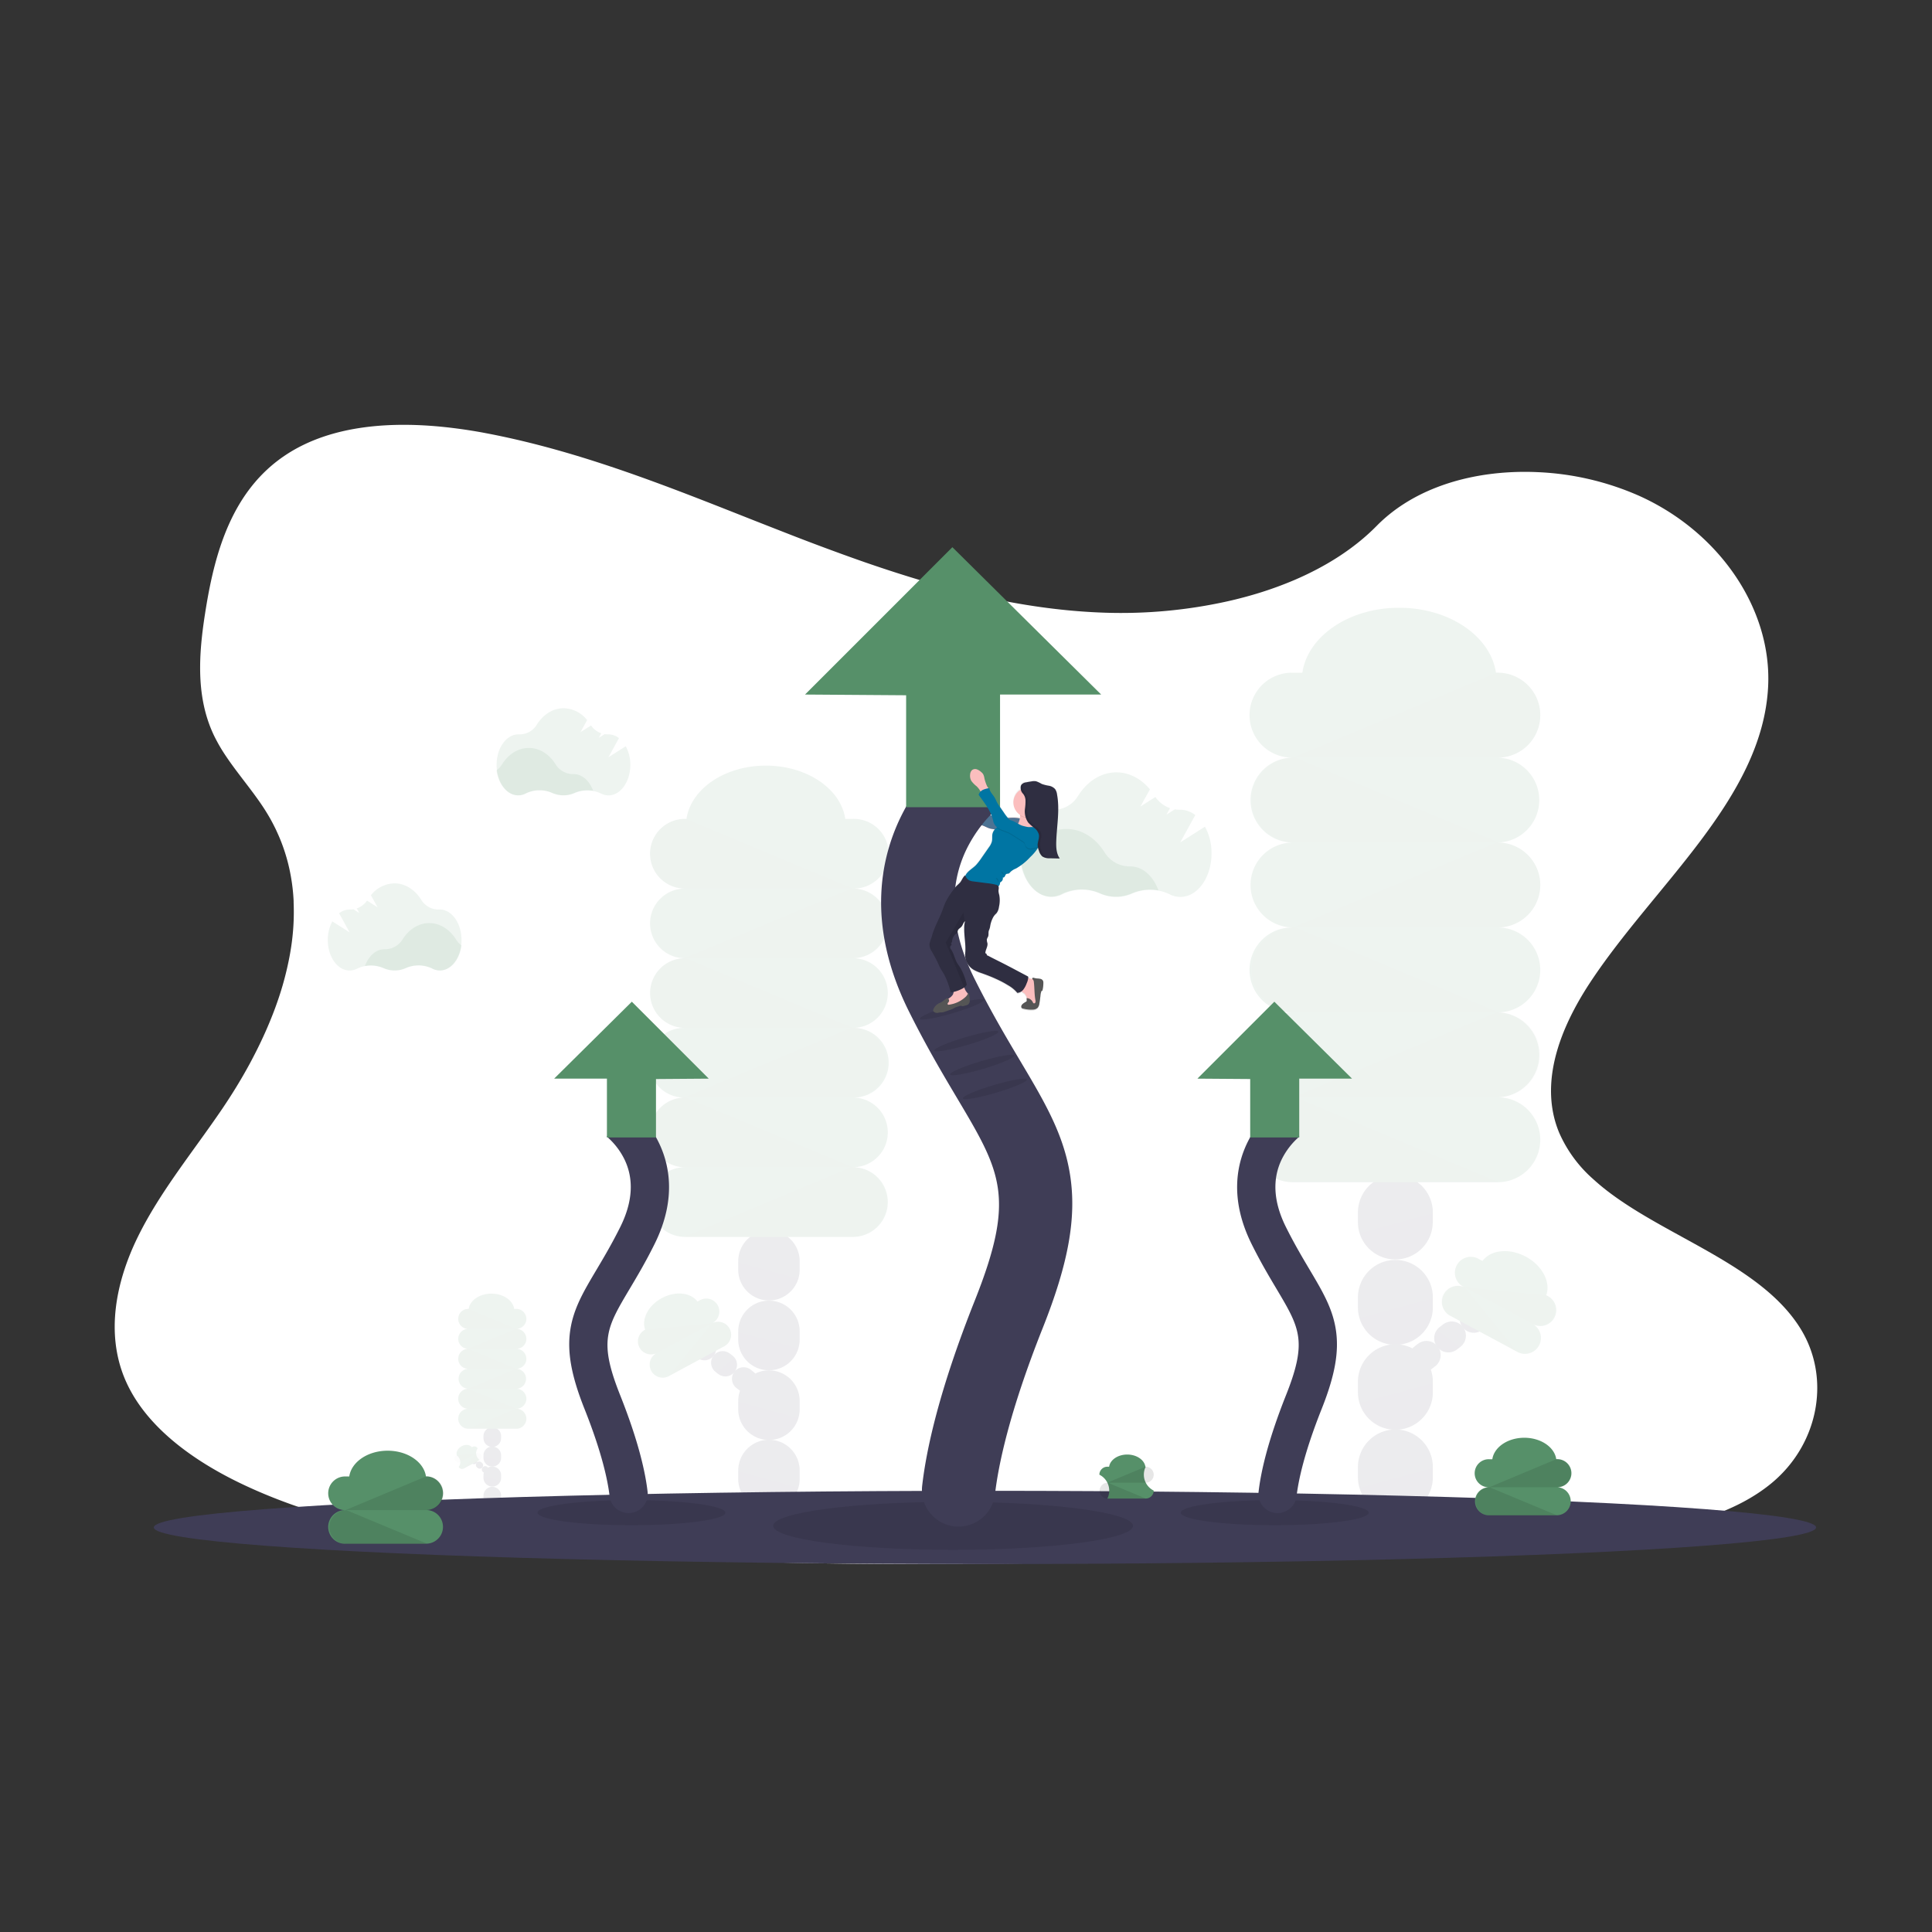 <svg xmlns="http://www.w3.org/2000/svg" xmlns:xlink="http://www.w3.org/1999/xlink" width="800" height="800" viewBox="0 0 800 800">
  <rect x="0" y="0" width="800" height="800" fill="#333333" stroke="none"/>
  <defs>
    <linearGradient id="linear-gradient" x1="27.757" y1="1" x2="27.757" y2="0.003" gradientUnits="objectBoundingBox">
      <stop offset="0" stop-color="gray" stop-opacity="0.251"/>
      <stop offset="0.54" stop-color="gray" stop-opacity="0.122"/>
      <stop offset="1" stop-color="gray" stop-opacity="0.102"/>
    </linearGradient>
    <clipPath id="clip-_51">
      <rect width="800" height="800"/>
    </clipPath>
  </defs>
  <g id="_51" data-name="51" clip-path="url(#clip-_51)">
    <g id="Group_163" data-name="Group 163">
      <g id="Component_1_52" data-name="Component 1 – 52" transform="translate(47.512 175.906)">
        <path id="Path_168" data-name="Path 168" d="M798.2,560.6c-7.681,6.368-16.954,10.907-26.968,14.266q-2.186.747-4.434,1.4c-3.868,1.152-7.828,2.151-11.822,3.024-1.969.44-3.952.845-5.935,1.222-3.373.649-6.759,1.229-10.125,1.76-12.492,1.962-25.068,3.415-37.707,4.518q-5.845.517-11.7.929l-1.557.112-2.793.189-1.718.112c-2.612.175-5.223.328-7.828.475-10.439.587-20.893,1.013-31.346,1.4-7.681.265-15.285.489-22.924.7l-15.537.454-4.015.119-1.76.049q-6.9.209-13.812.4l-1.3.035-4.05.119-7.681.209-2.29.063-2.095.056c-48.761,1.313-97.557,2.269-146.289,1.857q-5.852-.042-11.7-.126c-36.185-.468-72.328-1.732-108.408-4.19-12.681-.866-25.445-1.913-38.14-3.359q-5.866-.663-11.7-1.445c-31.185-4.19-61.6-11.256-88.849-24.44-20.522-9.951-39.467-24.1-47.413-42.937-8.023-19.007-3.778-40.354,5.384-58.984s22.945-35.326,34.83-52.832c4.085-6.026,7.946-12.3,11.445-18.756.209-.391.426-.789.628-1.18q2.688-5.049,5.07-10.223h0q2.262-4.93,4.19-9.957.58-1.5,1.11-3c.042-.112.084-.223.119-.335s.091-.251.133-.377a129.277,129.277,0,0,0,5.265-19.461l.168-.922c.077-.44.154-.873.223-1.313s.133-.817.2-1.229h0a96.363,96.363,0,0,0,1.082-18.749v-.7a79.561,79.561,0,0,0-1.047-9.587h0c-.042-.272-.084-.538-.14-.8a75.079,75.079,0,0,0-3.68-13.337c-.07-.189-.147-.384-.223-.58a.784.784,0,0,0-.1-.258c-.524-1.334-1.082-2.653-1.7-3.973h0c-.1-.223-.209-.454-.314-.7h0c-.2-.426-.4-.852-.621-1.271h0q-1.473-3.01-3.282-5.942c-1.4-2.325-2.982-4.6-4.609-6.836l-.23-.314-.189-.265c-2.137-2.912-4.371-5.775-6.55-8.666-1.711-2.255-3.387-4.525-4.958-6.836l-.279-.419a69.654,69.654,0,0,1-5.083-8.749c-.293-.621-.58-1.243-.845-1.871-.475-1.1-.915-2.214-1.306-3.331-5.363-15.153-3.736-31.7-1.159-47.483,3.82-23.448,10.928-48.719,32.931-63.355,19.21-12.785,45.207-14.28,69.828-11.172,3.945.489,7.849,1.1,11.7,1.795l2.095.4c31.143,5.97,60.6,16.542,89.687,27.861,6.794,2.646,13.575,5.335,20.348,8.009Q384.373,165,392.32,168.1q9.182,3.575,18.5,6.983,5.824,2.137,11.7,4.19,9.42,3.275,18.965,6.222,6.759,2.095,13.589,3.945c21.647,5.893,43.852,9.978,66.581,10.767a203.394,203.394,0,0,0,51.54-4.776c3.945-.894,7.856-1.92,11.7-3.079a152.22,152.22,0,0,0,15.781-5.719c12.995-5.586,24.677-12.96,33.922-22.345l.077-.077c13.693-13.889,33.769-20.948,54.8-22.128a114.611,114.611,0,0,1,11.7-.063,116.1,116.1,0,0,1,42.372,9.916c33.266,15.083,54.78,47.015,53.16,78.905-2.353,46.422-47.106,82.055-73.808,122.667-1.885,2.863-3.68,5.817-5.349,8.833-.615,1.1-1.2,2.214-1.774,3.331-6.578,12.848-10.53,26.723-8.379,40.053a42.77,42.77,0,0,0,1.7,6.92c.328.985.7,1.969,1.11,2.947A54.81,54.81,0,0,0,724.093,434.6a94.977,94.977,0,0,0,8.54,6.941c24.915,18.113,61,29.537,76.943,54.284C822.913,516.348,817.983,544.174,798.2,560.6Z" transform="translate(-112.078 -122.422)" fill="#fff"/>
      </g>
      <g id="Group_162" data-name="Group 162" transform="translate(63.678 226.577)">
        <path id="Path_1958" data-name="Path 1958" d="M679.445,333.113a19.054,19.054,0,0,0-11.057,1.207,16.292,16.292,0,0,1-13.338-.059,18.632,18.632,0,0,0-15.612.3,9.653,9.653,0,0,1-4.5,1.127c-6.329,0-11.6-6.376-12.692-14.788a12.25,12.25,0,0,0,3.165-3.415c3.712-5.98,9.461-9.817,15.916-9.817s12.131,3.791,15.823,9.712a12.217,12.217,0,0,0,10.549,5.776h.165C672.925,323.184,677.289,327.225,679.445,333.113Z" transform="translate(-263.419 -190.978)" fill="#569069" opacity="0.1"/>
        <path id="Path_1959" data-name="Path 1959" d="M698.718,294.586l-10.233,6.494,6.211-11.3a10.153,10.153,0,0,0-6.191-2.209h-.165a11.969,11.969,0,0,1-2.123-.152l-3.455,2.2,1.49-2.7a12.316,12.316,0,0,1-6.066-4.615l-6.211,3.956,3.956-7.127c-3.633-4.358-8.525-7.035-13.9-7.035-6.455,0-12.2,3.844-15.916,9.824a11.868,11.868,0,0,1-10.549,5.67h-.349c-7.127,0-12.9,8.083-12.9,18.045s5.776,18.045,12.9,18.045a9.7,9.7,0,0,0,4.5-1.121,18.606,18.606,0,0,1,15.613-.31,16.291,16.291,0,0,0,13.279.033,18.652,18.652,0,0,1,15.481.3,9.659,9.659,0,0,0,4.444,1.1c7.127,0,12.9-8.077,12.9-18.045A22.918,22.918,0,0,0,698.718,294.586Z" transform="translate(-263.44 -178.857)" fill="#569069" opacity="0.1"/>
        <path id="Path_1960" data-name="Path 1960" d="M573.969,362.565c.4-.059.8-.138,1.2-.237a3.776,3.776,0,0,1-.336,1.147,4.938,4.938,0,0,1-1.872,1.648.574.574,0,0,0-.725-.046c-.851.5-1.53,1.24-2.433,1.675-.316.158-.659.284-.956.455a5.234,5.234,0,0,0-1.78,1.853,1.319,1.319,0,0,0-.211,1.319,1.068,1.068,0,0,0,.363.323,2.1,2.1,0,0,0,1.253.376,4.691,4.691,0,0,0,.791-.165c.264-.046.712,0,1.068-.066a6.013,6.013,0,0,0,1.5-.389l1.76-.613a9.672,9.672,0,0,0,1.457-.6c.277-.145.541-.323.831-.461a6.517,6.517,0,0,1,.989-.349l1-.3a1.076,1.076,0,0,1,.455-.059c.138,0,.257.112.4.152a1.181,1.181,0,0,0,.659-.059l1.167-.336a2.194,2.194,0,0,0,.692-.284,2.123,2.123,0,0,0,.62-1.787,13.551,13.551,0,0,0-.343-2.96.936.936,0,0,0-.376.283c-.119-.171-.257-.33-.382-.481a5.722,5.722,0,0,1-1.16-2.136,3.826,3.826,0,0,0,1.042-1.16,25.509,25.509,0,0,0-2.492-6.791c-.409-.659-.877-1.319-1.319-1.978-1.213-1.925-1.464-4.358-2.848-6.158a1.068,1.068,0,0,1,0-1.259c.158-.2.415-.409.363-.659s-.224-.363-.152-.534.119-.132.191-.2c.231-.218.2-.593.224-.916a4.522,4.522,0,0,1,1.009-2.2,1.272,1.272,0,0,1,.369-.4c.125-.079.27-.112.4-.191.448-.277.415-.93.626-1.411.277-.659.976-.963,1.437-1.477.58-.659.725-1.576,1.319-2.149a1.634,1.634,0,0,1,.2-.165,10.489,10.489,0,0,0-.356,3.006c-.059,3.475.8,7.074.4,10.549a7.272,7.272,0,0,0,3.725,6.837,17.8,17.8,0,0,0,2.9,1.233c1.49.534,2.967,1.081,4.424,1.688q1.543.659,3.046,1.391a39.089,39.089,0,0,1,3.593,2.011,13.845,13.845,0,0,1,3.877,3.217,3.106,3.106,0,0,0,1.714-.659c.389.31.864.541,1.233.883a3.759,3.759,0,0,1,.969,1.919h-.152l.053,1.029a.435.435,0,0,1-.04.257.509.509,0,0,1-.138.125l-.791.534c-.574.389-1.207.877-1.24,1.576a.785.785,0,0,0,.171.567,1.219,1.219,0,0,0,.706.316,12.309,12.309,0,0,0,4.18.382,2.743,2.743,0,0,0,1.78-.818,3.509,3.509,0,0,0,.659-1.708c.171-1.035.316-2.077.428-3.125a6.85,6.85,0,0,1,.422-2.07.244.244,0,0,1,.112-.138h.191a.277.277,0,0,0,.125-.2,12.661,12.661,0,0,0,.369-3.105,2.177,2.177,0,0,0-.125-.8,1.6,1.6,0,0,0-1.1-.851,8.493,8.493,0,0,0-1.418-.165,6.432,6.432,0,0,1-1.18-.224,1.134,1.134,0,0,0-.488-.059.349.349,0,0,0-.3.343.394.394,0,0,0,.066.165l-.4-.079c-.323-.059-.785-.2-1.259-.316v-.251a.494.494,0,0,0-.277-.442l-6.784-3.626-1.272-.659c-2.782-1.49-5.657-2.861-8.439-4.351-.191.059-.343-.158-.4-.343s-.092-.422-.27-.5-.2-.046-.27-.119a.291.291,0,0,1-.046-.224c.092-1.358,1.062-2.6.864-3.956a4.774,4.774,0,0,1-.244-1.7,6.98,6.98,0,0,1,.514-1.075c.33-.824,0-1.82.363-2.637a6.2,6.2,0,0,0,.494-1.675,11.456,11.456,0,0,1,1.035-3.3,5.862,5.862,0,0,1,.956-1.457c.2-.224.435-.422.626-.659a5.347,5.347,0,0,0,.976-2.552,12.256,12.256,0,0,0,.138-4.991,7.067,7.067,0,0,1-.316-1.681c0-.659.27-1.464-.059-2.011a1.761,1.761,0,0,0,.659-1.1,1.267,1.267,0,0,1,.092-.448,1.161,1.161,0,0,1,.429-.389,1.787,1.787,0,0,0,.659-1.767c.349.158.719-.2.883-.547s.3-.785.659-.93a5.06,5.06,0,0,1,.771-.112c.409-.105.659-.5.949-.811a7.253,7.253,0,0,1,2.182-1.352,24.213,24.213,0,0,0,5.934-4.793,20.139,20.139,0,0,0,2.558-2.894,9.383,9.383,0,0,0,.56-.93h.046v.053a1.281,1.281,0,0,0,.092.336c.079.27.178.534.27.8a5.836,5.836,0,0,0,1.141,2.176,2.9,2.9,0,0,0,.257.231,2.639,2.639,0,0,0,.33.224,4.062,4.062,0,0,0,1.51.455c.2,0,.4.04.607.046h.607l4.154.112c-1.424-2.077-1.536-4.767-1.444-7.292.237-6.474,1.5-13.008.33-19.377a5.044,5.044,0,0,0-.8-2.163,4.47,4.47,0,0,0-2.637-1.431,15.905,15.905,0,0,1-2.941-.752,12.179,12.179,0,0,0-2.314-1.1,5.116,5.116,0,0,0-1.846,0c-.752.112-1.5.244-2.242.4l-.178.04h-.89l-.073.033-.066.033-.066.033-.066.033-.066.04-.059.04-.059.04-.059.046-.053.04-.059.053-.046.04-.059.059-.04.046a.319.319,0,0,0-.059.073v.04l-.073.105h0a1.874,1.874,0,0,0-.145.31,1.413,1.413,0,0,0-.046.158,2.989,2.989,0,0,0-.059.336v.514a2.088,2.088,0,0,0,.059.574,6.264,6.264,0,0,0-.3,10.6,2.791,2.791,0,0,1,0,.31v.066a8.456,8.456,0,0,1-.112,1.081,14.742,14.742,0,0,0-3.092-.27c-.62,0-1.24.053-1.866.105-.659-.791-1.266-1.661-1.859-2.519L594.4,285.01a20.325,20.325,0,0,1-1.319-2.064c-.336-.659-.6-1.319-.969-1.978-.771-1.319-2.037-2.413-2.189-3.923l-.363.079c-.2-.33-.448-.659-.541-.857a16.727,16.727,0,0,1-1.141-3.349,5.182,5.182,0,0,0-.547-1.734,3.877,3.877,0,0,0-.8-.844,5.275,5.275,0,0,0-1.714-1.081,2.2,2.2,0,0,0-1.747.1c-.092-.033-.178-.073-.27-.1a2.123,2.123,0,0,0-1.938.224,2.637,2.637,0,0,0-.857,1.8,4.464,4.464,0,0,0,.462,2.73,10.859,10.859,0,0,0,2.2,2.275A8.883,8.883,0,0,1,584.044,278a18.727,18.727,0,0,1-.105,4.167c-.1.593-.251,1.174-.3,1.767-.191,2.156.93,4.312.534,6.435a1.556,1.556,0,0,0,.725,1.661,8.255,8.255,0,0,0,1.879.514c1.24.316,2.321,1.114,3.567,1.411.58.138,1.18.165,1.754.316h.092a4.173,4.173,0,0,0-.923,1.754c-.251,1.081,0,2.235-.27,3.3a7.508,7.508,0,0,1-1.259,2.42l-3.02,4.365a28.169,28.169,0,0,1-2.222,2.921c-1.385,1.51-3.778,2.71-4.477,4.529l-.059-.132c-1,.732-1.365,2.1-2.163,3.046-.382.462-.864.837-1.286,1.259a14.149,14.149,0,0,0-1.4,2.077,31.651,31.651,0,0,0-3.217,5.123c-.442.956-.785,1.978-1.134,2.941-1.384,3.9-3.639,7.6-4.576,11.63a21.838,21.838,0,0,0-.923,2.881,5.6,5.6,0,0,0,.9,3.053c.778,1.45,1.628,2.861,2.321,4.351.409.87.758,1.767,1.207,2.637s1.094,1.78,1.6,2.7A31.061,31.061,0,0,1,573.969,362.565Zm17-73.639-.119-.059a4.219,4.219,0,0,1-1.253-.824,9.7,9.7,0,0,1-1.925-4.556c-.04-.185-.079-.376-.112-.567A26.947,26.947,0,0,1,590.966,288.926Z" transform="translate(-244.003 -177.845)" fill="url(#linear-gradient)"/>
        <path id="Path_1961" data-name="Path 1961" d="M593.526,273.8a5.11,5.11,0,0,0-.547-1.721,3.907,3.907,0,0,0-.8-.844,5.274,5.274,0,0,0-1.714-1.068,2.136,2.136,0,0,0-1.978.224,2.6,2.6,0,0,0-.857,1.787,4.411,4.411,0,0,0,.462,2.71,11.312,11.312,0,0,0,2.2,2.261,8.573,8.573,0,0,1,1.437,1.787,4.994,4.994,0,0,0,.659.956,1.233,1.233,0,0,0,1.035.409,1.787,1.787,0,0,0,.844-.494c.31-.27,1.154-.765,1.18-1.2s-.659-1.147-.8-1.477a16.7,16.7,0,0,1-1.114-3.329Z" transform="translate(-251.606 -178.151)" fill="#fbbebe"/>
        <path id="Path_1962" data-name="Path 1962" d="M613.209,295.1a15.061,15.061,0,0,0-4.16-.514c-2.341.033-4.754.6-6.982-.119a12.127,12.127,0,0,1-1.675-.725,4.3,4.3,0,0,1-1.246-.818,9.55,9.55,0,0,1-1.932-4.523,29.537,29.537,0,0,1-.527-4.813,3.785,3.785,0,0,1-1.826.481,1.319,1.319,0,0,1-1.272-1.18,19.6,19.6,0,0,1-.086,4.483c-.1.587-.25,1.16-.3,1.754-.191,2.136.936,4.279.534,6.389a1.543,1.543,0,0,0,.725,1.648,8.212,8.212,0,0,0,1.886.514c1.239.316,2.327,1.1,3.573,1.4.58.138,1.18.165,1.754.316.824.218,1.569.659,2.406.837.626.112,1.272.033,1.912.086s1.094.191,1.642.211a4.773,4.773,0,0,0,3.54-1.754A15.222,15.222,0,0,0,613.209,295.1Z" transform="translate(-253.514 -182.536)" fill="#f86d70"/>
        <path id="Path_1963" data-name="Path 1963" d="M613.209,295.1a15.061,15.061,0,0,0-4.16-.514c-2.341.033-4.754.6-6.982-.119a12.127,12.127,0,0,1-1.675-.725,4.3,4.3,0,0,1-1.246-.818,9.55,9.55,0,0,1-1.932-4.523,29.537,29.537,0,0,1-.527-4.813,3.785,3.785,0,0,1-1.826.481,1.319,1.319,0,0,1-1.272-1.18,19.6,19.6,0,0,1-.086,4.483c-.1.587-.25,1.16-.3,1.754-.191,2.136.936,4.279.534,6.389a1.543,1.543,0,0,0,.725,1.648,8.212,8.212,0,0,0,1.886.514c1.239.316,2.327,1.1,3.573,1.4.58.138,1.18.165,1.754.316.824.218,1.569.659,2.406.837.626.112,1.272.033,1.912.086s1.094.191,1.642.211a4.773,4.773,0,0,0,3.54-1.754A15.222,15.222,0,0,0,613.209,295.1Z" transform="translate(-253.514 -182.536)" fill="#0075a3" opacity="0.69"/>
        <g id="Group_159" data-name="Group 159" transform="translate(200.426 90.444)" opacity="0.1">
          <path id="Path_1964" data-name="Path 1964" d="M470.509,660.215v3.4a12.725,12.725,0,1,1-25.449,0v-3.4a12.725,12.725,0,0,1,25.449,0Z" transform="translate(-403.479 -397.195)" fill="#3f3d56"/>
          <path id="Path_1965" data-name="Path 1965" d="M445.06,576.1v-3.389a12.725,12.725,0,1,1,25.449,0V576.1a12.58,12.58,0,0,1-.547,3.679,12.718,12.718,0,0,1-24.9-3.679Z" transform="translate(-403.479 -367.385)" fill="#3f3d56"/>
          <path id="Path_1966" data-name="Path 1966" d="M470.509,616.425v3.4a12.725,12.725,0,1,1-25.449,0v-3.4a12.725,12.725,0,0,1,25.449,0Z" transform="translate(-403.479 -382.276)" fill="#3f3d56"/>
          <path id="Path_1967" data-name="Path 1967" d="M457.785,691.24a12.764,12.764,0,0,1,12.725,12.731v3.389a12.725,12.725,0,1,1-25.449,0v-3.389a12.764,12.764,0,0,1,12.725-12.731Z" transform="translate(-403.479 -412.1)" fill="#3f3d56"/>
          <path id="Path_1968" data-name="Path 1968" d="M445.06,579.78v3.066a12.718,12.718,0,0,0,24.9,3.672Z" transform="translate(-403.479 -374.127)" opacity="0.1"/>
          <path id="Path_1969" data-name="Path 1969" d="M445.06,623.53V626.6a12.725,12.725,0,0,0,24.9,3.679Z" transform="translate(-403.479 -389.032)" opacity="0.1"/>
          <path id="Path_1970" data-name="Path 1970" d="M445.06,667.29v3.066a12.725,12.725,0,0,0,24.9,3.679Z" transform="translate(-403.479 -403.941)" opacity="0.1"/>
          <path id="Path_1971" data-name="Path 1971" d="M445.06,711v3.066a12.718,12.718,0,0,0,24.9,3.679Z" transform="translate(-403.479 -418.832)" opacity="0.1"/>
          <path id="Path_1972" data-name="Path 1972" d="M403.793,624.078l1.015.778a4.806,4.806,0,0,0,6.844-6.593,4.7,4.7,0,0,0-.969-1.015l-1.015-.765a4.809,4.809,0,0,0-5.874,7.615Z" transform="translate(-388.782 -386.29)" fill="#3f3d56"/>
          <path id="Path_1973" data-name="Path 1973" d="M422.757,626.542l1.015.785a4.809,4.809,0,1,1-5.875,7.615l-1.015-.785a4.809,4.809,0,0,1,5.874-7.615Z" transform="translate(-393.241 -389.717)" fill="#3f3d56"/>
          <path id="Path_1974" data-name="Path 1974" d="M435.837,636.643l1.015.784a4.809,4.809,0,1,1-5.874,7.615l-1.015-.785a4.809,4.809,0,1,1,5.874-7.615Z" transform="translate(-397.698 -393.158)" fill="#3f3d56"/>
          <path id="Path_1975" data-name="Path 1975" d="M448.92,646.743l1.015.784a4.809,4.809,0,0,1-5.874,7.615l-1.029-.785a4.809,4.809,0,1,1,5.875-7.615Z" transform="translate(-402.15 -396.599)" fill="#3f3d56"/>
          <path id="Path_1976" data-name="Path 1976" d="M404.9,625.588l.923.705a4.806,4.806,0,0,0,6.844-6.593Z" transform="translate(-389.797 -387.727)" opacity="0.1"/>
          <path id="Path_1977" data-name="Path 1977" d="M418,635.688l.923.705a4.806,4.806,0,0,0,6.844-6.593Z" transform="translate(-394.26 -391.168)" opacity="0.1"/>
          <path id="Path_1978" data-name="Path 1978" d="M431.08,645.788l.917.706a4.806,4.806,0,0,0,6.85-6.593Z" transform="translate(-398.716 -394.609)" opacity="0.1"/>
          <path id="Path_1979" data-name="Path 1979" d="M403.951,347.617a14.424,14.424,0,1,0,0,28.848,14.426,14.426,0,1,0,0,28.842,14.426,14.426,0,0,0,0,28.852,14.424,14.424,0,1,0,0,28.848l69.571,0a14.424,14.424,0,1,0,0-28.848,14.425,14.425,0,1,0,0-28.85,14.426,14.426,0,1,0,0-28.843,14.424,14.424,0,1,0,0-28.848,14.425,14.425,0,1,0,0-28.85,14.426,14.426,0,1,0,0-28.843h-3.178c-1.826-12.408-15.823-22.061-32.88-22.061s-31.054,9.652-32.88,22.061h-.659a14.424,14.424,0,1,0,0,28.848,14.425,14.425,0,1,0,0,28.85Z" transform="translate(-384.43 -267.86)" fill="#569069"/>
          <path id="Path_1980" data-name="Path 1980" d="M389.72,315.739a14.465,14.465,0,0,0,14.426,14.426h69.571L404.568,301.32h-.422A14.465,14.465,0,0,0,389.72,315.739Z" transform="translate(-384.625 -279.259)" opacity="0.1"/>
          <path id="Path_1981" data-name="Path 1981" d="M494.97,359.546a14.5,14.5,0,0,1-14.426,14.426H411l69.155-28.852h.422a14.5,14.5,0,0,1,14.393,14.426Z" transform="translate(-391.875 -294.181)" opacity="0.1"/>
          <path id="Path_1982" data-name="Path 1982" d="M494.97,447.006a14.465,14.465,0,0,1-14.426,14.419H411l69.155-28.845h.422A14.465,14.465,0,0,1,494.97,447.006Z" transform="translate(-391.875 -323.978)" opacity="0.1"/>
          <path id="Path_1983" data-name="Path 1983" d="M494.97,534.546a14.465,14.465,0,0,1-14.426,14.419H411l69.155-28.845h.422A14.465,14.465,0,0,1,494.97,534.546Z" transform="translate(-391.875 -353.802)" opacity="0.1"/>
          <path id="Path_1984" data-name="Path 1984" d="M389.72,403.249a14.465,14.465,0,0,0,14.426,14.426h69.571L404.568,388.83h-.422A14.465,14.465,0,0,0,389.72,403.249Z" transform="translate(-384.625 -309.073)" opacity="0.1"/>
          <path id="Path_1985" data-name="Path 1985" d="M389.72,490.756a14.5,14.5,0,0,0,14.426,14.426h69.571L404.568,476.33h-.422A14.5,14.5,0,0,0,389.72,490.756Z" transform="translate(-384.625 -338.883)" opacity="0.1"/>
          <path id="Path_1986" data-name="Path 1986" d="M395.058,633.489l22.911-12.336a5.393,5.393,0,0,0-5.116-9.487,5.394,5.394,0,1,0-5.11-9.5l-1.048.567c-2.8-3.765-9.132-4.457-14.742-1.437s-8.512,8.683-6.916,13.094l-.2.112a5.394,5.394,0,0,0,5.11,9.5,5.4,5.4,0,1,0,5.116,9.5Z" transform="translate(-381.992 -380.814)" fill="#569069"/>
          <path id="Path_1987" data-name="Path 1987" d="M382.671,628.127a5.413,5.413,0,0,0,7.305,2.2L412.867,618l-27.882,2.763-.138.073A5.413,5.413,0,0,0,382.671,628.127Z" transform="translate(-382.007 -387.148)" opacity="0.1"/>
          <path id="Path_1988" data-name="Path 1988" d="M426.7,619.956a5.406,5.406,0,0,1-2.189,7.305L401.6,639.6l17.656-21.757.138-.079A5.413,5.413,0,0,1,426.7,619.956Z" transform="translate(-388.673 -386.849)" opacity="0.1"/>
        </g>
        <g id="Group_160" data-name="Group 160" transform="translate(124.593 309.086)" opacity="0.1">
          <path id="Path_1989" data-name="Path 1989" d="M292.367,711.862v.969a3.653,3.653,0,0,1-7.3,0v-.969a3.653,3.653,0,1,1,7.3,0Z" transform="translate(-273.137 -636.47)" fill="#3f3d56"/>
          <path id="Path_1990" data-name="Path 1990" d="M285.07,687.908v-.976a3.653,3.653,0,0,1,7.3,0v.976a3.526,3.526,0,0,1-.158,1.055,3.646,3.646,0,0,1-7.14-1.055Z" transform="translate(-273.139 -628.082)" fill="#3f3d56"/>
          <path id="Path_1991" data-name="Path 1991" d="M292.367,699.322v.969a3.653,3.653,0,0,1-7.3,0v-.969a3.653,3.653,0,1,1,7.3,0Z" transform="translate(-273.137 -632.198)" fill="#3f3d56"/>
          <path id="Path_1992" data-name="Path 1992" d="M288.721,720.83a3.659,3.659,0,0,1,3.646,3.653v.969a3.653,3.653,0,1,1-7.3,0v-.969a3.659,3.659,0,0,1,3.653-3.653Z" transform="translate(-273.137 -640.822)" fill="#3f3d56"/>
          <path id="Path_1993" data-name="Path 1993" d="M285.07,688.89v.877a3.646,3.646,0,0,0,7.14,1.055Z" transform="translate(-273.139 -629.941)" opacity="0.1"/>
          <path id="Path_1994" data-name="Path 1994" d="M285.07,701.43v.877a3.646,3.646,0,0,0,7.14,1.055Z" transform="translate(-273.139 -634.213)" opacity="0.1"/>
          <path id="Path_1995" data-name="Path 1995" d="M285.07,714v.877a3.646,3.646,0,0,0,7.14,1.055Z" transform="translate(-273.139 -638.496)" opacity="0.1"/>
          <path id="Path_1996" data-name="Path 1996" d="M285.07,726.51v.877a3.646,3.646,0,0,0,7.14,1.055Z" transform="translate(-273.139 -642.758)" opacity="0.1"/>
          <path id="Path_1997" data-name="Path 1997" d="M273.25,701.573l.29.231a1.378,1.378,0,0,0,1.978-1.892,1.321,1.321,0,0,0-.277-.3l-.29-.224a1.379,1.379,0,1,0-1.688,2.182Z" transform="translate(-268.934 -633.42)" fill="#3f3d56"/>
          <path id="Path_1998" data-name="Path 1998" d="M278.681,702.291l.29.224a1.378,1.378,0,1,1-1.681,2.182l-.3-.224a1.379,1.379,0,1,1,1.688-2.182Z" transform="translate(-270.205 -634.408)" fill="#3f3d56"/>
          <path id="Path_1999" data-name="Path 1999" d="M282.449,705.194l.29.224a1.377,1.377,0,1,1-1.681,2.182l-.29-.224a1.378,1.378,0,0,1,1.681-2.182Z" transform="translate(-271.501 -635.406)" fill="#3f3d56"/>
          <path id="Path_2000" data-name="Path 2000" d="M286.2,708.094l.29.224a1.378,1.378,0,1,1-1.681,2.182l-.29-.224a1.378,1.378,0,0,1,1.681-2.182Z" transform="translate(-272.778 -636.394)" fill="#3f3d56"/>
          <path id="Path_2001" data-name="Path 2001" d="M273.56,702.018l.264.2a1.378,1.378,0,0,0,1.978-1.892Z" transform="translate(-269.218 -633.838)" opacity="0.1"/>
          <path id="Path_2002" data-name="Path 2002" d="M277.32,704.908l.264.2a1.378,1.378,0,0,0,1.978-1.892Z" transform="translate(-270.499 -634.823)" opacity="0.1"/>
          <path id="Path_2003" data-name="Path 2003" d="M281.07,707.8l.264.2a1.378,1.378,0,0,0,1.932-.244,1.4,1.4,0,0,0,0-1.648Z" transform="translate(-271.776 -635.808)" opacity="0.1"/>
          <path id="Path_2004" data-name="Path 2004" d="M273.344,622.338a4.134,4.134,0,0,0,0,8.268,4.14,4.14,0,0,0,0,8.274,4.134,4.134,0,0,0,0,8.268,4.134,4.134,0,1,0,0,8.268h19.944a4.134,4.134,0,1,0,0-8.268,4.134,4.134,0,0,0,0-8.268,4.14,4.14,0,0,0,0-8.274,4.134,4.134,0,1,0,0-8.268,4.134,4.134,0,1,0,0-8.268,4.134,4.134,0,0,0,0-8.268h-.91c-.527-3.554-4.543-6.323-9.428-6.323s-8.9,2.769-9.422,6.323h-.185a4.134,4.134,0,1,0,0,8.268,4.134,4.134,0,1,0,0,8.268Z" transform="translate(-267.736 -599.48)" fill="#569069"/>
          <path id="Path_2005" data-name="Path 2005" d="M269.21,613.2a4.147,4.147,0,0,0,4.134,4.134h19.944l-19.819-8.268h-.125a4.147,4.147,0,0,0-4.134,4.134Z" transform="translate(-267.736 -602.747)" opacity="0.1"/>
          <path id="Path_2006" data-name="Path 2006" d="M299.378,625.744a4.147,4.147,0,0,1-4.134,4.134H275.3l19.819-8.268h.125A4.147,4.147,0,0,1,299.378,625.744Z" transform="translate(-269.81 -607.019)" opacity="0.1"/>
          <path id="Path_2007" data-name="Path 2007" d="M299.378,650.86a4.154,4.154,0,0,1-4.134,4.134H275.3l19.819-8.274h.125a4.154,4.154,0,0,1,4.134,4.14Z" transform="translate(-269.81 -615.574)" opacity="0.1"/>
          <path id="Path_2008" data-name="Path 2008" d="M299.378,675.914a4.147,4.147,0,0,1-4.134,4.134H275.3l19.819-8.268h.125a4.147,4.147,0,0,1,4.134,4.134Z" transform="translate(-269.81 -624.112)" opacity="0.1"/>
          <path id="Path_2009" data-name="Path 2009" d="M269.21,638.284a4.147,4.147,0,0,0,4.134,4.134h19.944l-19.819-8.268h-.125a4.147,4.147,0,0,0-4.134,4.134Z" transform="translate(-267.736 -611.292)" opacity="0.1"/>
          <path id="Path_2010" data-name="Path 2010" d="M269.21,663.374a4.147,4.147,0,0,0,4.134,4.134h19.944l-19.819-8.268h-.125A4.147,4.147,0,0,0,269.21,663.374Z" transform="translate(-267.736 -619.84)" opacity="0.1"/>
          <path id="Path_2011" data-name="Path 2011" d="M271.147,704.28l6.593-3.541a3.442,3.442,0,0,1-.837-4.813,1.543,1.543,0,0,0-2.1-.626l-.3.158c-.8-1.075-2.637-1.279-4.226-.409s-2.439,2.486-1.978,3.752l-.059.033a3.442,3.442,0,0,1,.837,4.813A1.549,1.549,0,0,0,271.147,704.28Z" transform="translate(-267.385 -631.854)" fill="#569069"/>
          <path id="Path_2012" data-name="Path 2012" d="M267.176,702.755a1.55,1.55,0,0,0,2.1.659l6.593-3.534-8.024.738h-.04a1.549,1.549,0,0,0-.626,2.136Z" transform="translate(-266.974 -633.685)" opacity="0.1"/>
          <path id="Path_2013" data-name="Path 2013" d="M279.8,700.4a1.556,1.556,0,0,1-.626,2.1l-6.593,3.534,5.057-6.237h.04a1.556,1.556,0,0,1,2.123.607Z" transform="translate(-268.884 -633.589)" opacity="0.1"/>
        </g>
        <g id="Group_161" data-name="Group 161" transform="translate(453.723 25.08)" opacity="0.1">
          <path id="Path_2014" data-name="Path 2014" d="M834.26,646.984v4.134a15.514,15.514,0,1,0,31.027,0v-4.134a15.514,15.514,0,1,0-31.027,0Z" transform="translate(-789.372 -326.373)" fill="#3f3d56"/>
          <path id="Path_2015" data-name="Path 2015" d="M865.287,544.447v-4.134a15.514,15.514,0,0,0-31.027,0v4.134a15.244,15.244,0,0,0,.659,4.483,15.507,15.507,0,0,0,30.328-4.483Z" transform="translate(-789.372 -290.032)" fill="#3f3d56"/>
          <path id="Path_2016" data-name="Path 2016" d="M834.26,593.643v4.141a15.514,15.514,0,1,0,31.027,0v-4.141a15.514,15.514,0,0,0-31.027,0Z" transform="translate(-789.372 -308.201)" fill="#3f3d56"/>
          <path id="Path_2017" data-name="Path 2017" d="M849.774,684.8a15.56,15.56,0,0,0-15.514,15.514v4.134a15.514,15.514,0,1,0,31.027,0v-4.134A15.553,15.553,0,0,0,849.773,684.8Z" transform="translate(-789.372 -344.542)" fill="#3f3d56"/>
          <path id="Path_2018" data-name="Path 2018" d="M865.648,548.93v3.738a15.507,15.507,0,0,1-30.328,4.483Z" transform="translate(-789.733 -298.253)" opacity="0.1"/>
          <path id="Path_2019" data-name="Path 2019" d="M865.648,602.27v3.738a15.507,15.507,0,0,1-30.328,4.483Z" transform="translate(-789.733 -316.425)" opacity="0.1"/>
          <path id="Path_2020" data-name="Path 2020" d="M865.648,655.6v3.738a15.507,15.507,0,0,1-30.328,4.483Z" transform="translate(-789.733 -334.594)" opacity="0.1"/>
          <path id="Path_2021" data-name="Path 2021" d="M865.648,708.93v3.738a15.507,15.507,0,0,1-30.328,4.483Z" transform="translate(-789.733 -352.763)" opacity="0.1"/>
          <path id="Path_2022" data-name="Path 2022" d="M924.932,602.912l-1.239.956a5.861,5.861,0,0,1-8.347-8.05,5.668,5.668,0,0,1,1.187-1.233l1.24-.956a5.862,5.862,0,0,1,7.16,9.283Z" transform="translate(-816.624 -313.065)" fill="#3f3d56"/>
          <path id="Path_2023" data-name="Path 2023" d="M901.75,605.932l-1.233.943a5.861,5.861,0,1,0,7.16,9.277l1.233-.949a5.862,5.862,0,0,0-7.16-9.283Z" transform="translate(-811.125 -317.253)" fill="#3f3d56"/>
          <path id="Path_2024" data-name="Path 2024" d="M885.8,618.249l-1.24.956a5.861,5.861,0,1,0,7.16,9.276l1.24-.949a5.862,5.862,0,1,0-7.16-9.283Z" transform="translate(-805.688 -321.453)" fill="#3f3d56"/>
          <path id="Path_2025" data-name="Path 2025" d="M869.9,630.509l-1.233.949a5.862,5.862,0,1,0,7.16,9.283l1.233-.956a5.861,5.861,0,1,0-7.16-9.276Z" transform="translate(-800.317 -325.597)" fill="#3f3d56"/>
          <path id="Path_2026" data-name="Path 2026" d="M924.813,604.766l-1.121.864a5.861,5.861,0,0,1-8.347-8.05Z" transform="translate(-816.624 -314.827)" opacity="0.1"/>
          <path id="Path_2027" data-name="Path 2027" d="M908.891,617.076l-1.114.857a5.861,5.861,0,0,1-8.32-8.044Z" transform="translate(-811.225 -319.021)" opacity="0.1"/>
          <path id="Path_2028" data-name="Path 2028" d="M892.908,629.38l-1.121.864a5.861,5.861,0,0,1-8.347-8.044Z" transform="translate(-805.758 -323.215)" opacity="0.1"/>
          <path id="Path_2029" data-name="Path 2029" d="M868.985,265.936a17.584,17.584,0,0,1,0,35.168,17.582,17.582,0,1,1,0,35.164,17.584,17.584,0,0,1,0,35.158,17.584,17.584,0,1,1,0,35.168H784.178a17.584,17.584,0,0,1,0-35.168,17.582,17.582,0,1,1,0-35.164,17.584,17.584,0,1,1,0-35.158,17.584,17.584,0,0,1,0-35.168,17.582,17.582,0,1,1,0-35.164,17.584,17.584,0,1,1,0-35.158h3.877c2.229-15.125,19.318-26.893,40.08-26.893s37.851,11.769,40.08,26.893h.771a17.582,17.582,0,1,1,0,35.164,17.584,17.584,0,0,1,0,35.158Z" transform="translate(-766.176 -168.72)" fill="#569069"/>
          <path id="Path_2030" data-name="Path 2030" d="M895.865,227.094a17.63,17.63,0,0,1-17.577,17.577H793.48l84.286-35.161h.521A17.63,17.63,0,0,1,895.865,227.094Z" transform="translate(-775.478 -182.617)" opacity="0.1"/>
          <path id="Path_2031" data-name="Path 2031" d="M767.6,280.424A17.63,17.63,0,0,0,785.184,298h84.8L785.7,262.84h-.514A17.637,17.637,0,0,0,767.6,280.424Z" transform="translate(-766.661 -200.786)" opacity="0.1"/>
          <path id="Path_2032" data-name="Path 2032" d="M767.6,387.087a17.637,17.637,0,0,0,17.584,17.584h84.8L785.7,369.51h-.514A17.63,17.63,0,0,0,767.6,387.087Z" transform="translate(-766.661 -237.127)" opacity="0.1"/>
          <path id="Path_2033" data-name="Path 2033" d="M767.6,493.754a17.637,17.637,0,0,0,17.584,17.584h84.8L785.7,476.17h-.514A17.637,17.637,0,0,0,767.6,493.754Z" transform="translate(-766.661 -273.464)" opacity="0.1"/>
          <path id="Path_2034" data-name="Path 2034" d="M895.865,333.754a17.63,17.63,0,0,1-17.577,17.584H793.48l84.286-35.168h.521A17.63,17.63,0,0,1,895.865,333.754Z" transform="translate(-775.478 -218.954)" opacity="0.1"/>
          <path id="Path_2035" data-name="Path 2035" d="M895.865,440.424A17.63,17.63,0,0,1,878.287,458H793.48l84.286-35.161h.521A17.63,17.63,0,0,1,895.865,440.424Z" transform="translate(-775.478 -255.296)" opacity="0.1"/>
          <path id="Path_2036" data-name="Path 2036" d="M917.993,614.369l-27.928-15.032a6.593,6.593,0,0,1,6.237-11.577,6.593,6.593,0,1,1,6.231-11.577l1.279.659c3.415-4.615,11.123-5.433,17.96-1.754s10.384,10.589,8.433,15.962l.257.138a6.593,6.593,0,1,1-6.237,11.578,6.593,6.593,0,1,1-6.231,11.6Z" transform="translate(-807.344 -306.378)" fill="#569069"/>
          <path id="Path_2037" data-name="Path 2037" d="M937.969,607.845a6.593,6.593,0,0,1-8.907,2.637L901.14,595.45l33.988,3.362.172.092a6.593,6.593,0,0,1,2.67,8.94Z" transform="translate(-812.157 -314.102)" opacity="0.1"/>
          <path id="Path_2038" data-name="Path 2038" d="M887.486,597.906a6.593,6.593,0,0,0,2.67,8.907l27.928,15.032-21.526-26.518-.165-.092A6.593,6.593,0,0,0,887.486,597.906Z" transform="translate(-807.239 -313.763)" opacity="0.1"/>
        </g>
        <ellipse id="Ellipse_494" data-name="Ellipse 494" cx="344.161" cy="15.164" rx="344.161" ry="15.164" transform="translate(0 390.735)" fill="#3f3d56"/>
        <ellipse id="Ellipse_495" data-name="Ellipse 495" cx="74.502" cy="9.936" rx="74.502" ry="9.936" transform="translate(256.473 395.304)" opacity="0.1"/>
        <path id="Path_2039" data-name="Path 2039" d="M569.762,577.367a15.164,15.164,0,0,1-17.973-16.536c1.727-15.27,7.1-39.869,21.8-76.8,17.037-42.816,10.892-53.16-7.365-83.865-5.894-9.923-12.58-21.164-19.779-35.6-18.566-37.093-11.512-65.681-2.347-83.08a84.414,84.414,0,0,1,25.239-29.267l14.386,23.8L582.4,277.34c-.033,0,.659,0,1.661,1.826a57.5,57.5,0,0,0-13.628,17.452c-7.978,15.975-6.923,34.284,3.132,54.374,6.732,13.463,13.114,24.2,18.744,33.678,10.114,17.01,18.1,30.447,20.742,47.411,2.736,17.557-.659,36.447-11.268,63.162-13.984,35.135-18.461,57.123-19.826,68.924a15.2,15.2,0,0,1-12.177,13.186Z" transform="translate(-233.625 -172.087)" fill="#3f3d56"/>
        <path id="Path_2040" data-name="Path 2040" d="M409,61.019,470.019,0l61.613,61.019H489.759v46.66H450.873V61.316Z" transform="translate(-139.341)" fill="#569069"/>
        <ellipse id="Ellipse_496" data-name="Ellipse 496" cx="38.899" cy="5.189" rx="38.899" ry="5.189" transform="translate(425.257 394.605)" opacity="0.1"/>
        <path id="Path_2041" data-name="Path 2041" d="M776.654,649.37a7.912,7.912,0,0,1-9.382-8.63c.9-7.971,3.705-20.814,11.38-40.093,8.894-22.357,5.683-27.757-3.844-43.792-3.079-5.176-6.593-11.05-10.345-18.593-9.679-19.364-6-34.284-1.213-43.37a44.094,44.094,0,0,1,13.186-15.283l7.51,12.428-.7.659s.356,0,.87.956a29.985,29.985,0,0,0-7.12,9.112c-4.16,8.34-3.606,17.894,1.642,28.39,3.514,7.028,6.844,12.639,9.784,17.584,5.274,8.881,9.448,15.9,10.833,24.757,1.424,9.164-.336,19.028-5.888,32.966-7.3,18.342-9.639,29.821-10.351,35.985a7.912,7.912,0,0,1-6.356,6.89Z" transform="translate(-309.802 -249.556)" fill="#3f3d56"/>
        <path id="Path_2042" data-name="Path 2042" d="M655.44,317.318,687.3,285.46l32.174,31.858H697.61V341.68H677.3v-24.2Z" transform="translate(-223.3 -97.253)" fill="#569069"/>
        <ellipse id="Ellipse_497" data-name="Ellipse 497" cx="38.899" cy="5.189" rx="38.899" ry="5.189" transform="translate(158.894 394.605)" opacity="0.1"/>
        <path id="Path_2043" data-name="Path 2043" d="M361.988,649.37a7.912,7.912,0,0,0,9.382-8.63c-.9-7.971-3.705-20.814-11.38-40.093-8.894-22.357-5.683-27.757,3.844-43.792,3.079-5.176,6.593-11.05,10.345-18.593,9.679-19.364,6-34.284,1.213-43.37a44.1,44.1,0,0,0-13.186-15.283l-7.51,12.428.7.659s-.356,0-.87.956a29.985,29.985,0,0,1,7.121,9.112c4.16,8.34,3.606,17.894-1.642,28.39-3.514,7.028-6.844,12.639-9.784,17.584-5.274,8.881-9.448,15.9-10.832,24.757-1.424,9.164.336,19.028,5.888,32.966,7.3,18.342,9.639,29.821,10.351,35.985a7.912,7.912,0,0,0,6.356,6.89Z" transform="translate(-166.891 -249.556)" fill="#3f3d56"/>
        <path id="Path_2044" data-name="Path 2044" d="M315.472,317.318,283.614,285.46,251.44,317.318H273.3V341.68H293.61v-24.2Z" transform="translate(-85.662 -97.253)" fill="#569069"/>
        <ellipse id="Ellipse_498" data-name="Ellipse 498" cx="13.846" cy="1.648" rx="13.846" ry="1.648" transform="translate(316.771 193.693) rotate(-16.49)" opacity="0.1"/>
        <ellipse id="Ellipse_499" data-name="Ellipse 499" cx="13.846" cy="1.648" rx="13.846" ry="1.648" transform="translate(322.702 206.881) rotate(-16.49)" opacity="0.1"/>
        <ellipse id="Ellipse_500" data-name="Ellipse 500" cx="13.846" cy="1.648" rx="13.846" ry="1.648" transform="translate(329.293 216.767) rotate(-16.49)" opacity="0.1"/>
        <ellipse id="Ellipse_501" data-name="Ellipse 501" cx="13.846" cy="1.648" rx="13.846" ry="1.648" transform="translate(334.573 226.658) rotate(-16.49)" opacity="0.1"/>
        <path id="Path_2045" data-name="Path 2045" d="M941.625,722.122H913.617a5.809,5.809,0,1,1,0-11.617,5.809,5.809,0,1,1,0-11.61H914.9c.732-5,6.369-8.888,13.226-8.894s12.527,3.877,13.246,8.868h.257a5.809,5.809,0,1,1,0,11.61,5.809,5.809,0,0,1,0,11.617Z" transform="translate(-360.639 -321.233)" fill="#569069"/>
        <path id="Path_2046" data-name="Path 2046" d="M950.533,709.278a5.815,5.815,0,0,1-5.8,5.809h-28l27.823-11.637h.171a5.822,5.822,0,0,1,5.809,5.828Z" transform="translate(-363.745 -325.815)" opacity="0.1"/>
        <path id="Path_2047" data-name="Path 2047" d="M908.17,727.012a5.822,5.822,0,0,0,5.808,5.8h28.008L914.143,721.23h-.152A5.828,5.828,0,0,0,908.17,727.012Z" transform="translate(-360.828 -331.873)" opacity="0.1"/>
        <path id="Path_2048" data-name="Path 2048" d="M691.083,718.78h-15.9a7.371,7.371,0,0,0-3.3-9.89,3.3,3.3,0,0,1,3.3-3.3h.732c.409-2.835,3.613-5.044,7.5-5.044s7.094,2.2,7.516,5.031h.145a7.371,7.371,0,0,0,3.3,9.89,3.3,3.3,0,0,1-3.3,3.3Z" transform="translate(-280.331 -324.828)" fill="#569069"/>
        <path id="Path_2049" data-name="Path 2049" d="M696.083,711.5a3.3,3.3,0,0,1-3.3,3.3h-15.9l15.823-6.593h.073A3.3,3.3,0,0,1,696.083,711.5Z" transform="translate(-282.034 -327.434)" opacity="0.1"/>
        <path id="Path_2050" data-name="Path 2050" d="M672.05,721.526a3.3,3.3,0,0,0,3.3,3.3h15.889l-15.823-6.593h-.1a3.3,3.3,0,0,0-3.264,3.3Z" transform="translate(-280.385 -330.851)" opacity="0.1"/>
        <path id="Path_2051" data-name="Path 2051" d="M228.363,736.66H194.738a6.969,6.969,0,1,1,0-13.931,6.969,6.969,0,1,1,0-13.931h1.53c.877-5.993,7.648-10.661,15.87-10.668s15,4.648,15.889,10.635h.3a6.969,6.969,0,0,1,0,13.931,6.969,6.969,0,0,1,0,13.931Z" transform="translate(-115.324 -324.003)" fill="#569069"/>
        <path id="Path_2052" data-name="Path 2052" d="M239.031,721.255a6.982,6.982,0,0,1-6.956,6.969H198.45l33.374-13.964h.2A7,7,0,0,1,239.031,721.255Z" transform="translate(-119.036 -329.498)" opacity="0.1"/>
        <path id="Path_2053" data-name="Path 2053" d="M188.22,742.482a6.989,6.989,0,0,0,6.976,6.956H228.82l-33.407-13.9h-.2A7,7,0,0,0,188.22,742.482Z" transform="translate(-115.551 -336.748)" opacity="0.1"/>
        <path id="Path_2054" data-name="Path 2054" d="M333.317,274.552a13.4,13.4,0,0,0-7.773.831,11.386,11.386,0,0,1-9.3,0,13.054,13.054,0,0,0-10.931.211,6.784,6.784,0,0,1-3.145.791c-4.431,0-8.116-4.464-8.881-10.358a8.531,8.531,0,0,0,2.215-2.387c2.6-4.187,6.593-6.87,11.136-6.87s8.5,2.637,11.1,6.8a8.571,8.571,0,0,0,7.358,4.042h.119C328.741,267.6,331.794,270.431,333.317,274.552Z" transform="translate(-151.347 -173.637)" fill="#569069" opacity="0.1"/>
        <path id="Path_2055" data-name="Path 2055" d="M346.783,247.571l-7.16,4.543,4.345-7.912a7.048,7.048,0,0,0-4.332-1.549h-.112a7.913,7.913,0,0,1-1.483-.105l-2.433,1.536,1.042-1.892a8.656,8.656,0,0,1-4.246-3.224l-4.358,2.763,2.743-4.991a12.723,12.723,0,0,0-9.731-4.918c-4.516,0-8.571,2.683-11.142,6.87a8.34,8.34,0,0,1-7.365,3.956h-.218c-4.984,0-9.033,5.657-9.033,12.632s4.048,12.632,9.033,12.632a6.705,6.705,0,0,0,3.145-.791,13.055,13.055,0,0,1,10.931-.211,11.538,11.538,0,0,0,4.675,1,11.4,11.4,0,0,0,4.615-.982,13.048,13.048,0,0,1,10.832.211,6.752,6.752,0,0,0,3.112.771c4.991,0,9.033-5.657,9.033-12.632a16.054,16.054,0,0,0-1.892-7.707Z" transform="translate(-151.35 -165.137)" fill="#569069" opacity="0.1"/>
        <path id="Path_2056" data-name="Path 2056" d="M210.62,384.552a13.4,13.4,0,0,1,7.74.831,11.367,11.367,0,0,0,9.29,0,13.054,13.054,0,0,1,10.931.211,6.8,6.8,0,0,0,3.145.791c4.431,0,8.123-4.464,8.888-10.358a8.432,8.432,0,0,1-2.215-2.387c-2.6-4.187-6.626-6.87-11.142-6.87s-8.492,2.637-11.09,6.8a8.571,8.571,0,0,1-7.384,4.035h-.112C215.163,377.6,212.1,380.431,210.62,384.552Z" transform="translate(-123.182 -211.113)" fill="#569069" opacity="0.1"/>
        <path id="Path_2057" data-name="Path 2057" d="M189.165,357.568l7.16,4.543-4.351-7.912a7.061,7.061,0,0,1,4.332-1.549h.119a7.908,7.908,0,0,0,1.483-.105l2.426,1.536-1.042-1.892a8.67,8.67,0,0,0,4.253-3.224l4.345,2.756-2.749-4.991a12.736,12.736,0,0,1,9.738-4.918c4.516,0,8.538,2.683,11.142,6.87a8.334,8.334,0,0,0,7.365,3.956h.237c4.991,0,9.033,5.657,9.033,12.632s-4.042,12.632-9.033,12.632a6.745,6.745,0,0,1-3.145-.791,13.054,13.054,0,0,0-10.931-.211,11.5,11.5,0,0,1-4.668,1,11.354,11.354,0,0,1-4.615-.982,13.061,13.061,0,0,0-10.839.211,6.732,6.732,0,0,1-3.112.771c-4.984,0-9.033-5.657-9.033-12.632A16.054,16.054,0,0,1,189.165,357.568Z" transform="translate(-115.23 -202.609)" fill="#569069" opacity="0.1"/>
        <path id="Path_2058" data-name="Path 2058" d="M626.7,401.48a3.447,3.447,0,0,1,1.2.376,2.841,2.841,0,0,1,1.048,1.4,12.394,12.394,0,0,1,.7,4.4,9.43,9.43,0,0,1-.455,3.567,2.229,2.229,0,0,1-.593.93,2.057,2.057,0,0,1-.818.4,2.183,2.183,0,0,1-1.919-.237,3.046,3.046,0,0,1-.85-1.978,4.662,4.662,0,0,0-1.141-2.756c-.547-.508-1.319-.765-1.721-1.391a2.96,2.96,0,0,1,.079-2.558c.257-.725.659-2.189,1.4-2.558S625.918,401.335,626.7,401.48Z" transform="translate(-263.296 -222.76)" fill="#fbbebe"/>
        <path id="Path_2059" data-name="Path 2059" d="M582.709,406.387a5.631,5.631,0,0,0,1.18,2.182c.336.389.752.857.574,1.319a1.12,1.12,0,0,1-.316.429,16.091,16.091,0,0,1-9.4,4.035.349.349,0,0,1-.165,0c-.1-.046-.125-.171-.139-.283a3.5,3.5,0,0,1,0-1.081,3.218,3.218,0,0,1,1.629-1.9,5.169,5.169,0,0,0,1.912-1.668c.5-.943.29-2.169.883-3.053a3.2,3.2,0,0,1,2.242-1.154c.29-.046.923-.376,1.174-.224S582.611,406.091,582.709,406.387Z" transform="translate(-247.119 -224.12)" fill="#fbbebe"/>
        <path id="Path_2060" data-name="Path 2060" d="M627.355,401.44a.349.349,0,0,1,.3-.343,1.035,1.035,0,0,1,.488.066,7.256,7.256,0,0,0,1.18.218,8.569,8.569,0,0,1,1.424.165,1.609,1.609,0,0,1,1.1.844,2.123,2.123,0,0,1,.125.791,12.529,12.529,0,0,1-.369,3.086.219.219,0,0,1-.125.191.466.466,0,0,1-.191,0,.25.25,0,0,0-.112.132,6.8,6.8,0,0,0-.422,2.064c-.119,1.035-.257,2.07-.429,3.1a3.454,3.454,0,0,1-.659,1.694,2.8,2.8,0,0,1-1.78.818,12.526,12.526,0,0,1-4.193-.382,1.22,1.22,0,0,1-.706-.317.811.811,0,0,1-.171-.56c0-.659.659-1.18,1.24-1.563l.857-.521a.422.422,0,0,0,.138-.125.475.475,0,0,0,.039-.257l-.053-1.015a2.9,2.9,0,0,1,2.512,1.6c.112.218.218.475.442.56a.587.587,0,0,0,.692-.422,1.774,1.774,0,0,0,0-.89c-.461-2.486-.349-5.044-.659-7.556a1.673,1.673,0,0,0-.257-.791C627.638,401.835,627.388,401.69,627.355,401.44Z" transform="translate(-263.612 -222.806)" fill="#555"/>
        <path id="Path_2061" data-name="Path 2061" d="M573.942,414.36c-.119.191-.3.336-.409.541a.455.455,0,0,0,.086.6.587.587,0,0,0,.369.04,12.415,12.415,0,0,0,6.692-3.026,4.615,4.615,0,0,0,.818-.9c.218-.33.4-.732.771-.87a13.374,13.374,0,0,1,.349,2.941,2.09,2.09,0,0,1-.659,1.773,2.129,2.129,0,0,1-.659.284l-1.167.33a1.18,1.18,0,0,1-.659.059,2.923,2.923,0,0,0-.4-.145.95.95,0,0,0-.448.053l-1,.3a5.725,5.725,0,0,0-1,.343c-.29.138-.554.316-.831.468a10.346,10.346,0,0,1-1.457.587l-1.767.613a6.23,6.23,0,0,1-1.5.389,6.44,6.44,0,0,0-1.068.059c-.356.059-.521.138-.8.165a2.143,2.143,0,0,1-1.253-.369,1.24,1.24,0,0,1-.363-.33c-.251-.389,0-.91.218-1.319a5.1,5.1,0,0,1,1.787-1.846c.31-.171.659-.3.956-.448.9-.435,1.582-1.167,2.433-1.668S574.317,413.74,573.942,414.36Z" transform="translate(-244.76 -226.093)" fill="#555"/>
        <path id="Path_2062" data-name="Path 2062" d="M614.92,303.962a7.37,7.37,0,0,0,3.125,1.22,13.229,13.229,0,0,0,1.767.092,45.791,45.791,0,0,0,7.358-.613,9.111,9.111,0,0,1-2.314-3.6,6.032,6.032,0,0,1-.112-2.255,17.686,17.686,0,0,1,.659-2.842,18.882,18.882,0,0,1-3.112-.079c-.587-.059-2.031-.593-2.545-.185s-.119,1.708-.105,2.327a.254.254,0,0,1,0,.066,7.416,7.416,0,0,1-.593,2.716A5.11,5.11,0,0,1,614.92,303.962Z" transform="translate(-260.922 -186.849)" fill="#fbbebe"/>
        <path id="Path_2063" data-name="Path 2063" d="M622.037,298.028a6.211,6.211,0,0,0,5.07.778,17.687,17.687,0,0,1,.659-2.842,18.876,18.876,0,0,1-3.112-.079c-.587-.059-2.031-.593-2.545-.185S622.024,297.409,622.037,298.028Z" transform="translate(-263.285 -186.849)" opacity="0.1"/>
        <circle id="Ellipse_502" data-name="Ellipse 502" cx="6.198" cy="6.198" r="6.198" transform="translate(355.943 99.51)" fill="#fbbebe"/>
        <path id="Path_2064" data-name="Path 2064" d="M587.4,326.881a2.894,2.894,0,0,0,1.4,2.486,5.327,5.327,0,0,0,1.516.534,29.82,29.82,0,0,0,8.65,1.068,4.826,4.826,0,0,0,1.833-.382,1.978,1.978,0,0,0,1.134-1.417.8.8,0,0,1,.514-.831,1.754,1.754,0,0,0,.659-1.754c.356.158.725-.2.89-.547s.3-.778.659-.923a4.942,4.942,0,0,1,.771-.112c.409-.105.659-.5.949-.8a7.132,7.132,0,0,1,2.189-1.319,24.287,24.287,0,0,0,5.934-4.767,19.941,19.941,0,0,0,2.558-2.868c.2-.3.4-.613.567-.93a26.155,26.155,0,0,0,1.431-3.264,3.8,3.8,0,0,0,.363-1.872,1.574,1.574,0,0,0,0-.171,3.574,3.574,0,0,0-.56-1.134,4.747,4.747,0,0,0-2.538-2.09,7.3,7.3,0,0,0-3.3.29,8.042,8.042,0,0,1-1.108.171,10.3,10.3,0,0,1-3.448-.541l-1.233-.336c-.613-.171-.923-.916-1.543-1.048a2.249,2.249,0,0,0-.837.046,11.378,11.378,0,0,0-3.653,1.193,5.548,5.548,0,0,0-.706.481,4.51,4.51,0,0,0-1.648,2.433c-.257,1.075,0,2.215-.277,3.3a7.292,7.292,0,0,1-1.259,2.4l-3.02,4.338a26.384,26.384,0,0,1-2.228,2.894C590.433,323.143,587.446,324.482,587.4,326.881Z" transform="translate(-251.546 -189.83)" fill="#0075a3"/>
        <path id="Path_2065" data-name="Path 2065" d="M596.586,273.8a5.111,5.111,0,0,0-.547-1.721,3.912,3.912,0,0,0-.8-.844,5.274,5.274,0,0,0-1.714-1.068,2.136,2.136,0,0,0-1.978.224,2.6,2.6,0,0,0-.857,1.787,4.411,4.411,0,0,0,.462,2.71,11.314,11.314,0,0,0,2.2,2.261,8.577,8.577,0,0,1,1.437,1.787,5,5,0,0,0,.659.956,1.233,1.233,0,0,0,1.035.409,1.787,1.787,0,0,0,.844-.494c.31-.27,1.154-.765,1.18-1.2s-.659-1.147-.8-1.477A16.689,16.689,0,0,1,596.586,273.8Z" transform="translate(-252.649 -178.151)" fill="#fbbebe"/>
        <path id="Path_2066" data-name="Path 2066" d="M566.129,368.3c.778,1.437,1.635,2.835,2.327,4.318.4.864.758,1.754,1.206,2.591s1.094,1.774,1.609,2.677a31.1,31.1,0,0,1,2.677,7.411,14.913,14.913,0,0,0,5.274-1.853c.106-.066.211-.132.31-.2a3.8,3.8,0,0,0,1.068-1.174,24.869,24.869,0,0,0-2.5-6.738c-.4-.659-.87-1.319-1.319-1.978-1.22-1.912-1.47-4.325-2.855-6.118a1.048,1.048,0,0,1,0-1.246c.158-.2.415-.4.363-.659s-.231-.363-.152-.534.119-.132.191-.191c.231-.218.2-.593.224-.91a4.5,4.5,0,0,1,1.009-2.189,1.411,1.411,0,0,1,.369-.4c.125-.079.277-.112.4-.191.442-.277.409-.923.62-1.4.284-.659.982-.949,1.437-1.464.587-.659.732-1.563,1.319-2.13a1.711,1.711,0,0,1,.2-.165,10.084,10.084,0,0,0-.363,2.987c-.059,3.448.8,7.022.4,10.45a7.213,7.213,0,0,0,3.732,6.8,17.846,17.846,0,0,0,2.908,1.22c1.49.527,2.974,1.075,4.431,1.681q1.543.659,3.046,1.378a37.57,37.57,0,0,1,3.6,1.978,13.844,13.844,0,0,1,3.883,3.191,3.468,3.468,0,0,0,2.505-1.378,9.618,9.618,0,0,0,1.378-2.6,7.159,7.159,0,0,0,.659-2.446.468.468,0,0,0-.27-.442l-6.8-3.606-1.273-.659c-2.782-1.477-5.67-2.842-8.452-4.318-.185.053-.343-.158-.4-.343s-.092-.415-.27-.5-.2-.04-.27-.112a.29.29,0,0,1-.046-.224c.092-1.319,1.061-2.585.864-3.923a4.7,4.7,0,0,1-.244-1.688,7.923,7.923,0,0,1,.514-1.068c.336-.818,0-1.806.369-2.637a5.933,5.933,0,0,0,.488-1.668,11.373,11.373,0,0,1,1.042-3.3,5.935,5.935,0,0,1,.956-1.451c.2-.218.435-.415.659-.659a5.274,5.274,0,0,0,.976-2.532,12.1,12.1,0,0,0,.138-4.958,7.3,7.3,0,0,1-.317-1.668c0-.752.336-1.629-.185-2.169a1.669,1.669,0,0,0-.758-.389,24.035,24.035,0,0,0-3.686-.659l-5.683-.738a5.276,5.276,0,0,1-1.892-.488,3.778,3.778,0,0,1-1.589-2.037c-1,.725-1.371,2.083-2.169,3.02a14.9,14.9,0,0,1-1.319,1.253,15.17,15.17,0,0,0-1.424,1.754,31.064,31.064,0,0,0-3.217,5.09c-.442.949-.785,1.938-1.141,2.921-1.385,3.87-3.646,7.543-4.615,11.545a22.215,22.215,0,0,0-.923,2.861A5.544,5.544,0,0,0,566.129,368.3Z" transform="translate(-243.969 -200.896)" fill="#2f2e41"/>
        <path id="Path_2067" data-name="Path 2067" d="M611.307,335.322a1.694,1.694,0,0,1,.2.837c-.125-.659-.989-.976-1.042-1.6,0-.284,0-.27.2-.119S611.057,335.078,611.307,335.322Z" transform="translate(-259.406 -200.064)" opacity="0.1"/>
        <path id="Path_2068" data-name="Path 2068" d="M607.464,338.628a1.319,1.319,0,0,1,.389.58,1.464,1.464,0,0,1,.079,1.015c-.125-.059-.165-.218-.2-.349a2.457,2.457,0,0,0-.27-.6c-.1-.165-.574-.547-.567-.725S607.338,338.536,607.464,338.628Z" transform="translate(-258.186 -201.471)" opacity="0.1"/>
        <path id="Path_2069" data-name="Path 2069" d="M607.3,306.011a6.6,6.6,0,0,0,1.319.87c1.226.62,2.585.949,3.824,1.549a17.735,17.735,0,0,1,1.774,1.035l3.672,2.327a4.374,4.374,0,0,1,.811.613c.435.475.435,1.319.837,1.807a2.446,2.446,0,0,0,1.787.824,5.868,5.868,0,0,0,1.978-.336,10.144,10.144,0,0,0,1.134-.415,5.383,5.383,0,0,0,1.088-.62,3.125,3.125,0,0,0,1.319-2.031,4.076,4.076,0,0,0-.218-1.655,6.208,6.208,0,0,0-.4-1,3.25,3.25,0,0,0-.31-.527,5.843,5.843,0,0,0-3.765-2.037c-.758-.145-1.53-.237-2.288-.369a8.04,8.04,0,0,1-1.108.171,10.3,10.3,0,0,1-3.448-.541l-1.233-.336c-.613-.171-.923-.916-1.543-1.048a2.248,2.248,0,0,0-.837.046,11.381,11.381,0,0,0-3.653,1.193,5.557,5.557,0,0,0-.745.481Z" transform="translate(-258.326 -189.82)" opacity="0.1"/>
        <path id="Path_2070" data-name="Path 2070" d="M600.467,282c.158,1.5,1.418,2.6,2.189,3.89.376.659.659,1.319.976,1.978a20.023,20.023,0,0,0,1.319,2.044l1.378,1.978a20.694,20.694,0,0,0,2.637,3.343c1.806.31,3.3,1.648,5.024,2.294a25.477,25.477,0,0,0,4.3.87,5.844,5.844,0,0,1,3.765,2.037,5.611,5.611,0,0,1,.706,1.536,4.042,4.042,0,0,1,.218,1.655,3.125,3.125,0,0,1-1.319,2.024,6.852,6.852,0,0,1-2.222,1.035,5.711,5.711,0,0,1-1.978.336,2.42,2.42,0,0,1-1.787-.824c-.4-.5-.4-1.319-.837-1.8a4.037,4.037,0,0,0-.811-.613l-3.672-2.327a17.755,17.755,0,0,0-1.774-1.035c-1.24-.607-2.6-.93-3.824-1.556a4.634,4.634,0,0,1-2.637-3c-.745-4.16-3.626-7.668-6.085-11.1.079,0,.053-.2.086-.277a3.561,3.561,0,0,1,1.8-1.82A10.551,10.551,0,0,1,600.467,282Z" transform="translate(-254.486 -182.233)" fill="#0075a3"/>
        <path id="Path_2071" data-name="Path 2071" d="M622.442,280.506a2.221,2.221,0,0,1,.257-1.319,2.908,2.908,0,0,1,2.037-1.075c.745-.158,1.49-.283,2.242-.4a5.149,5.149,0,0,1,1.853-.033,12.529,12.529,0,0,1,2.314,1.094,16.034,16.034,0,0,0,2.941.752,4.45,4.45,0,0,1,2.637,1.418,4.939,4.939,0,0,1,.784,2.2c1.174,6.329-.092,12.817-.33,19.252-.092,2.5,0,5.176,1.45,7.252l-4.167-.105a5.109,5.109,0,0,1-3.053-.745,4.991,4.991,0,0,1-1.4-2.393,7.407,7.407,0,0,1-.534-2.143c-.066-1.516.791-3,.514-4.483a5,5,0,0,0-1.912-2.789,17.479,17.479,0,0,1-2.525-2.248,8.159,8.159,0,0,1-1.319-5.749,21.711,21.711,0,0,0,.2-3.574,4.509,4.509,0,0,0-.943-2.512A3.481,3.481,0,0,1,622.442,280.506Z" transform="translate(-263.48 -180.739)" fill="#2f2e41"/>
        <path id="Path_2072" data-name="Path 2072" d="M622.694,279.448a2.855,2.855,0,0,1,1.978-1.068,1.939,1.939,0,0,0-.989.778,2.222,2.222,0,0,0-.257,1.319,3.455,3.455,0,0,0,1.068,2.4,4.51,4.51,0,0,1,.943,2.505,21.763,21.763,0,0,1-.2,3.58,8.317,8.317,0,0,0,1.319,5.743,17.479,17.479,0,0,0,2.525,2.248,5.018,5.018,0,0,1,1.886,2.736c.277,1.49-.58,2.974-.514,4.483a7.358,7.358,0,0,0,.534,2.143,3.785,3.785,0,0,0,4.45,3.138l2.954.079c.066.105.132.211.2.316l-4.167-.105A5.109,5.109,0,0,1,631.37,309a4.991,4.991,0,0,1-1.4-2.393,7.4,7.4,0,0,1-.534-2.143c-.066-1.516.791-3,.514-4.483a5,5,0,0,0-1.879-2.73A17.48,17.48,0,0,1,625.549,295a8.158,8.158,0,0,1-1.319-5.749,21.711,21.711,0,0,0,.2-3.573,4.51,4.51,0,0,0-.943-2.512,3.481,3.481,0,0,1-1.068-2.4,2.222,2.222,0,0,1,.27-1.319Z" transform="translate(-263.474 -181)" opacity="0.1"/>
        <path id="Path_2073" data-name="Path 2073" d="M575.37,372.578l7.668,18.626a3.8,3.8,0,0,0,1.068-1.174,24.866,24.866,0,0,0-2.5-6.738c-.4-.659-.87-1.319-1.319-1.978-1.22-1.912-1.47-4.325-2.855-6.118a1.048,1.048,0,0,1,0-1.246c.158-.2.415-.4.363-.659s-.231-.363-.152-.534.119-.132.191-.191c.231-.218.2-.593.224-.91a4.5,4.5,0,0,1,1.009-2.189,1.411,1.411,0,0,1,.369-.4c.125-.079.277-.112.4-.191.442-.277.409-.923.62-1.4.283-.659.982-.949,1.437-1.464.587-.659.732-1.563,1.319-2.13l.053-.132-.58-3.6Z" transform="translate(-247.448 -208.858)" opacity="0.1"/>
      </g>
    </g>
  </g>
</svg>
